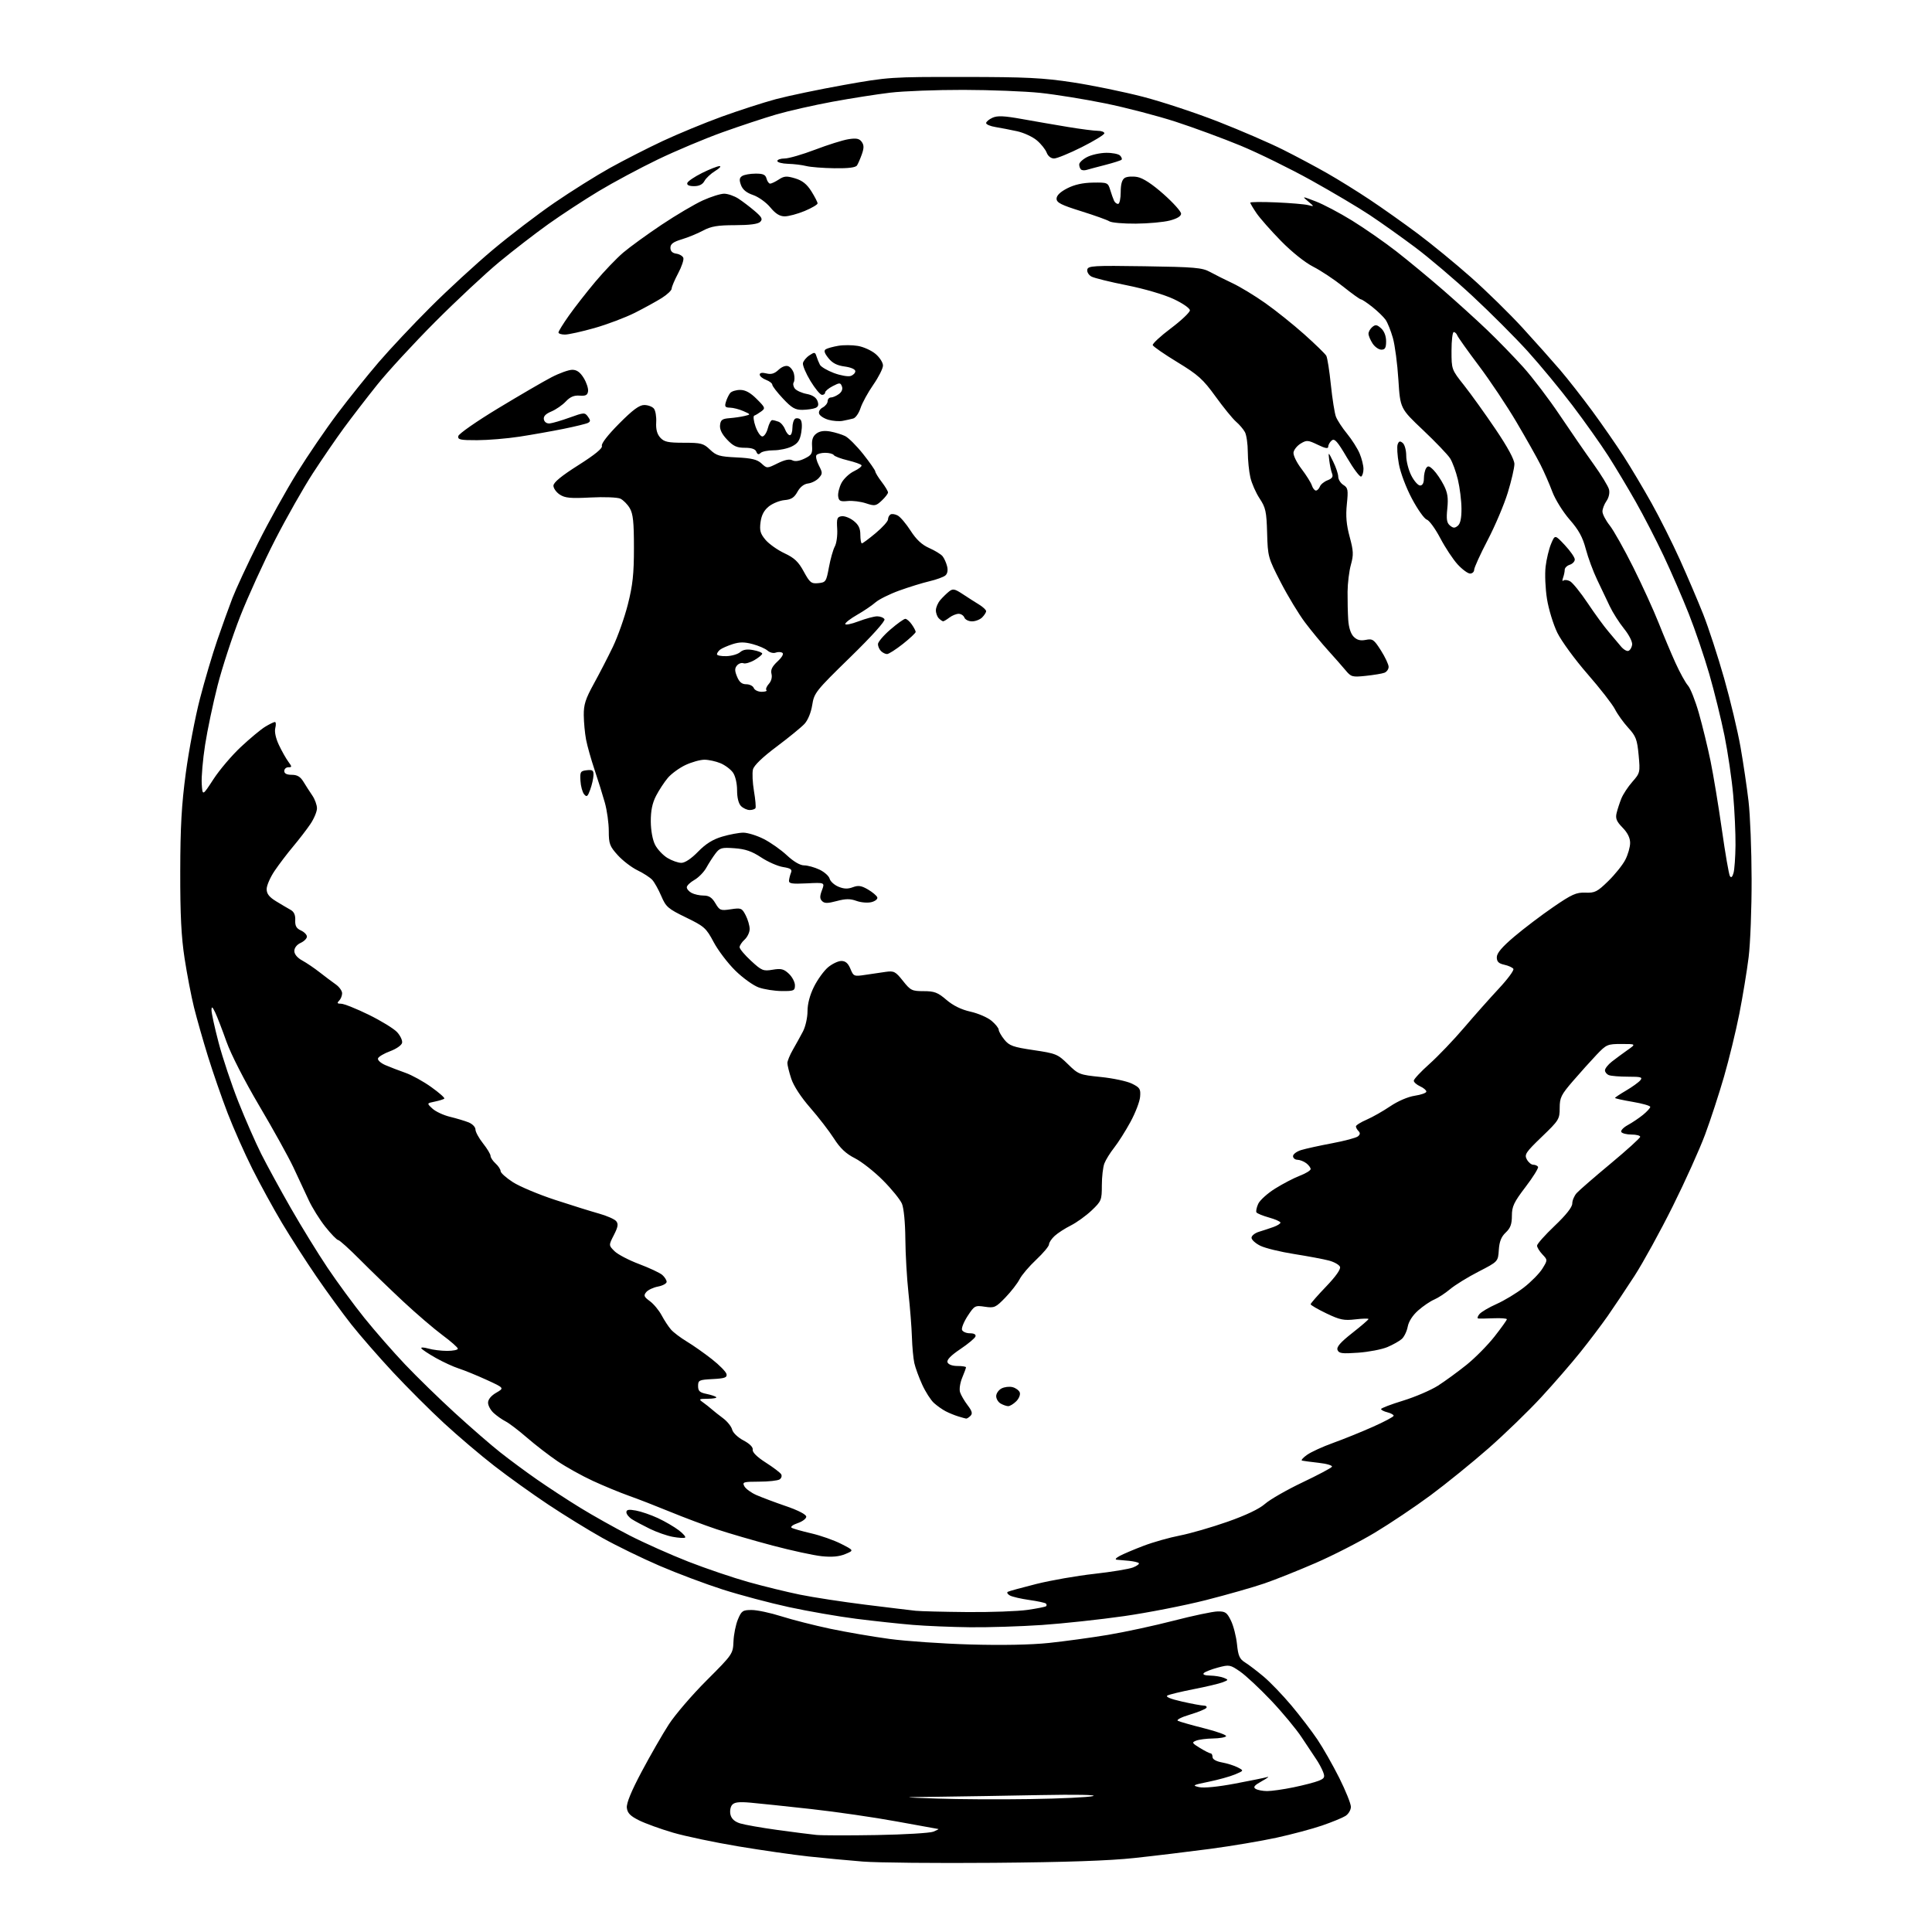 <?xml version="1.0" encoding="UTF-8" standalone="no"?>
<svg 
  version="1.1" 
  xmlns="http://www.w3.org/2000/svg" 
  xmlns:xlink="http://www.w3.org/1999/xlink" 
  xmlns:svg="http://www.w3.org/2000/svg"
  xmlns:rdf="http://www.w3.org/1999/02/22-rdf-syntax-ns#"
  xmlns:cc="http://creativecommons.org/ns#"
  xmlns:dc="http://purl.org/dc/elements/1.1/"
  viewBox="0 0 768 768"
  width="768"
  height="768"
>
<style>svg {background-color: white; }</style>"
<path stroke="none" fill="black" fill-rule="evenodd" d="M395.00,740.50C372.18,740.69 348.77,740.46 343.00,740.00C337.23,739.54 327.55,738.63 321.50,737.98C315.45,737.33 302.85,735.52 293.50,733.96C284.15,732.40 272.47,729.95 267.55,728.51C262.62,727.07 256.55,724.87 254.05,723.63C250.55,721.89 249.43,720.74 249.18,718.66C248.97,716.83 250.88,712.15 255.09,704.22C258.52,697.78 263.36,689.35 265.85,685.50C268.34,681.65 275.10,673.77 280.88,668.00C291.24,657.64 291.37,657.44 291.57,652.50C291.68,649.74 292.47,645.81 293.33,643.75C294.76,640.32 295.24,640.00 298.81,640.00C300.96,640.00 306.27,641.13 310.61,642.51C314.95,643.89 323.68,646.11 330.00,647.45C336.32,648.78 346.90,650.60 353.50,651.49C360.10,652.39 374.51,653.38 385.53,653.70C398.23,654.07 409.71,653.85 416.94,653.10C423.20,652.44 433.76,651.00 440.41,649.89C447.06,648.78 458.80,646.25 466.50,644.26C474.20,642.27 482.07,640.61 484.00,640.57C487.08,640.51 487.72,640.95 489.32,644.22C490.32,646.27 491.40,650.48 491.72,653.58C492.20,658.26 492.75,659.49 494.95,660.86C496.40,661.76 499.73,664.30 502.35,666.50C504.96,668.70 509.93,673.88 513.39,678.00C516.84,682.12 521.48,688.20 523.70,691.50C525.92,694.80 529.82,701.65 532.37,706.73C534.91,711.81 537.00,716.99 537.00,718.24C537.00,719.50 536.02,721.13 534.82,721.88C533.62,722.63 529.46,724.33 525.57,725.67C521.68,727.01 513.53,729.18 507.46,730.51C501.40,731.83 489.47,733.84 480.96,734.97C472.46,736.09 458.98,737.72 451.00,738.58C441.00,739.67 423.63,740.26 395.00,740.50zM348.52,729.46C359.53,729.27 369.65,728.66 371.02,728.12C372.38,727.57 373.27,727.10 373.00,727.06C372.73,727.03 365.30,725.68 356.50,724.07C347.70,722.45 332.40,720.23 322.50,719.13C312.60,718.03 301.73,716.89 298.35,716.59C293.68,716.18 291.91,716.40 290.99,717.51C290.32,718.32 290.05,720.06 290.39,721.41C290.80,723.03 292.08,724.18 294.25,724.84C296.04,725.39 302.68,726.56 309.00,727.43C315.32,728.30 322.30,729.19 324.50,729.41C326.70,729.63 337.51,729.65 348.52,729.46zM409.50,715.16C421.60,714.98 432.85,714.44 434.50,713.97C436.27,713.46 427.67,713.30 413.50,713.57C400.30,713.83 382.30,714.12 373.50,714.23C357.50,714.42 357.50,714.42 372.50,714.96C380.75,715.26 397.40,715.35 409.50,715.16zM503.68,711.98C505.44,711.99 510.16,711.32 514.18,710.49C518.21,709.66 522.71,708.49 524.19,707.89C526.51,706.95 526.75,706.48 525.96,704.39C525.45,703.06 524.20,700.74 523.17,699.24C522.14,697.73 519.54,693.83 517.40,690.57C515.25,687.32 509.81,680.75 505.30,675.99C500.78,671.23 495.24,666.05 492.97,664.48C489.02,661.74 488.66,661.68 484.18,662.87C481.60,663.56 479.07,664.54 478.55,665.06C477.95,665.65 478.89,666.03 481.05,666.07C482.95,666.11 485.40,666.51 486.50,666.96C488.40,667.74 488.38,667.83 486.00,668.75C484.62,669.28 479.45,670.51 474.50,671.47C469.55,672.44 464.86,673.57 464.08,673.99C463.18,674.49 465.23,675.35 469.78,676.38C473.69,677.27 477.62,678.00 478.51,678.00C479.39,678.00 479.87,678.40 479.57,678.89C479.27,679.38 476.30,680.59 472.99,681.59C469.59,682.60 467.51,683.68 468.23,684.05C468.93,684.41 473.64,685.75 478.70,687.03C483.76,688.30 487.67,689.72 487.39,690.17C487.11,690.63 484.77,691.03 482.19,691.07C479.61,691.11 476.60,691.49 475.50,691.93C473.67,692.64 473.80,692.90 477.00,694.85C478.93,696.03 480.84,696.99 481.25,697.00C481.66,697.00 482.00,697.65 482.00,698.45C482.00,699.35 483.45,700.17 485.75,700.59C487.81,700.96 490.62,701.85 492.00,702.56C494.50,703.86 494.50,703.86 490.95,705.36C489.00,706.18 484.28,707.50 480.45,708.28C474.11,709.57 473.78,709.76 476.65,710.41C478.58,710.84 484.11,710.30 490.93,709.01C497.06,707.86 502.84,706.68 503.78,706.40C504.73,706.11 503.75,706.85 501.60,708.04C498.63,709.69 498.04,710.41 499.10,711.08C499.87,711.57 501.93,711.98 503.68,711.98zM385.67,646.86C378.43,646.78 368.18,646.36 362.90,645.92C357.61,645.49 347.49,644.39 340.40,643.50C333.30,642.60 321.27,640.51 313.65,638.86C306.03,637.21 294.18,634.06 287.30,631.86C280.42,629.66 269.11,625.41 262.15,622.41C255.19,619.41 245.00,614.45 239.50,611.37C234.00,608.30 224.33,602.34 218.01,598.14C211.69,593.94 202.01,587.01 196.51,582.73C191.00,578.46 182.00,570.81 176.50,565.73C171.00,560.66 161.88,551.55 156.24,545.50C150.60,539.45 143.15,530.90 139.67,526.50C136.20,522.10 129.96,513.55 125.82,507.50C121.67,501.45 115.49,491.83 112.08,486.12C108.68,480.41 103.38,470.74 100.31,464.62C97.24,458.50 92.82,448.55 90.49,442.50C88.16,436.45 84.65,426.32 82.69,420.00C80.73,413.68 78.23,404.90 77.13,400.50C76.04,396.10 74.35,387.32 73.38,381.00C72.06,372.44 71.62,363.62 71.65,346.50C71.68,328.67 72.18,319.83 73.87,307.21C75.07,298.24 77.60,284.97 79.49,277.71C81.37,270.44 84.47,260.00 86.36,254.50C88.25,249.00 90.96,241.47 92.38,237.77C93.81,234.07 98.40,224.18 102.60,215.81C106.79,207.43 113.75,194.90 118.06,187.97C122.36,181.04 129.59,170.44 134.13,164.43C138.66,158.42 146.04,149.22 150.54,143.98C155.03,138.75 164.29,128.90 171.11,122.10C177.92,115.29 189.06,105.05 195.85,99.34C202.65,93.63 213.67,85.21 220.35,80.63C227.03,76.05 237.00,69.80 242.50,66.74C248.00,63.69 257.45,58.86 263.50,56.03C269.55,53.20 280.08,48.86 286.89,46.38C293.71,43.91 303.38,40.78 308.39,39.43C313.40,38.09 325.60,35.54 335.50,33.77C353.11,30.63 354.14,30.56 383.00,30.59C407.97,30.61 414.65,30.94 426.50,32.75C434.20,33.92 446.73,36.50 454.34,38.47C461.95,40.44 475.45,44.91 484.35,48.40C493.24,51.88 504.79,56.88 510.01,59.50C515.23,62.11 523.10,66.31 527.50,68.82C531.90,71.32 539.55,76.07 544.50,79.37C549.45,82.66 558.00,88.72 563.50,92.82C569.00,96.93 578.55,104.75 584.72,110.22C590.89,115.68 600.12,124.73 605.24,130.32C610.36,135.92 617.05,143.43 620.11,147.00C623.17,150.57 628.95,157.96 632.96,163.40C636.96,168.85 642.58,176.95 645.44,181.40C648.31,185.86 653.27,194.20 656.48,199.94C659.70,205.68 664.77,215.80 667.77,222.44C670.76,229.07 674.93,238.83 677.03,244.12C679.13,249.41 682.88,260.89 685.36,269.62C687.85,278.35 690.78,290.68 691.89,297.00C693.00,303.32 694.43,313.00 695.07,318.50C695.72,324.00 696.27,337.95 696.29,349.50C696.32,361.05 695.79,375.00 695.11,380.50C694.43,386.00 692.76,396.12 691.41,403.00C690.05,409.88 687.31,421.12 685.32,428.00C683.33,434.88 679.95,445.23 677.80,451.00C675.66,456.77 669.88,469.60 664.95,479.50C660.03,489.40 653.18,501.85 649.75,507.17C646.31,512.48 641.50,519.68 639.06,523.17C636.62,526.65 631.75,533.10 628.22,537.50C624.70,541.90 617.71,549.96 612.68,555.41C607.66,560.86 598.22,570.00 591.70,575.73C585.18,581.45 574.81,589.85 568.67,594.40C562.53,598.95 552.55,605.64 546.50,609.27C540.45,612.90 529.88,618.31 523.00,621.30C516.12,624.29 506.96,627.95 502.64,629.43C498.31,630.92 487.87,633.90 479.43,636.05C470.99,638.20 456.30,641.08 446.79,642.44C437.28,643.80 422.60,645.38 414.17,645.96C405.74,646.53 392.91,646.94 385.67,646.86zM384.50,640.82C393.85,640.90 404.62,640.51 408.44,639.96C412.26,639.41 415.59,638.74 415.86,638.48C416.12,638.21 416.08,637.75 415.77,637.44C415.46,637.13 412.49,636.49 409.17,636.02C405.84,635.55 402.36,634.74 401.43,634.22C400.50,633.70 400.14,633.05 400.62,632.77C401.10,632.50 406.23,631.09 412.00,629.64C417.77,628.20 428.12,626.39 435.00,625.63C441.88,624.86 448.80,623.72 450.39,623.09C451.98,622.46 453.01,621.68 452.69,621.36C452.37,621.04 450.62,620.63 448.80,620.45C446.99,620.27 444.82,620.08 444.00,620.02C443.09,619.96 443.52,619.36 445.09,618.51C446.52,617.74 450.79,615.92 454.59,614.48C458.39,613.03 464.88,611.20 469.00,610.40C473.12,609.60 481.63,607.14 487.90,604.94C495.31,602.34 500.57,599.83 502.90,597.78C504.88,596.05 511.54,592.23 517.70,589.30C523.86,586.37 529.15,583.57 529.46,583.06C529.77,582.56 527.43,581.85 524.26,581.50C521.09,581.14 518.08,580.74 517.58,580.62C517.07,580.49 517.97,579.45 519.58,578.32C521.18,577.18 525.84,575.05 529.91,573.59C533.99,572.12 541.08,569.26 545.66,567.22C550.25,565.19 554.00,563.19 554.00,562.78C554.00,562.37 552.88,561.76 551.50,561.41C550.12,561.07 549.00,560.48 549.00,560.12C549.00,559.76 552.94,558.25 557.75,556.78C562.56,555.30 568.82,552.61 571.66,550.80C574.49,548.98 579.59,545.26 583.00,542.52C586.40,539.78 591.39,534.73 594.09,531.29C596.79,527.85 599.00,524.77 599.00,524.43C599.00,524.09 596.64,523.91 593.75,524.03C590.86,524.15 588.11,524.19 587.63,524.12C587.15,524.06 587.35,523.28 588.09,522.39C588.82,521.51 591.89,519.70 594.91,518.36C597.93,517.02 602.78,514.10 605.69,511.85C608.60,509.61 611.93,506.22 613.11,504.33C615.24,500.88 615.24,500.88 613.12,498.63C611.95,497.39 611.00,495.83 611.00,495.16C611.00,494.49 614.15,490.95 618.00,487.29C622.54,482.97 625.00,479.86 625.00,478.43C625.00,477.21 625.79,475.34 626.75,474.27C627.71,473.20 633.79,467.92 640.25,462.55C646.71,457.17 652.00,452.38 652.00,451.89C652.00,451.40 650.45,451.00 648.56,451.00C646.67,451.00 644.84,450.55 644.49,449.99C644.15,449.44 645.31,448.20 647.06,447.24C648.82,446.28 651.55,444.45 653.13,443.16C654.71,441.87 656.00,440.45 656.00,440.00C656.00,439.55 652.85,438.65 649.00,438.00C645.15,437.35 642.00,436.65 642.00,436.45C642.00,436.25 643.99,434.92 646.42,433.50C648.84,432.07 651.37,430.25 652.04,429.45C653.07,428.21 652.38,428.00 647.20,428.00C643.88,428.00 640.45,427.73 639.58,427.39C638.71,427.06 638.00,426.19 638.00,425.47C638.00,424.74 639.24,423.18 640.75,422.00C642.26,420.82 645.05,418.76 646.94,417.43C650.39,415.00 650.39,415.00 644.56,415.00C638.99,415.00 638.56,415.19 634.62,419.33C632.35,421.72 628.14,426.41 625.25,429.76C620.56,435.20 620.00,436.33 620.00,440.46C620.00,444.87 619.69,445.37 612.89,451.90C606.50,458.05 605.90,458.94 606.93,460.87C607.56,462.04 608.70,463.00 609.48,463.00C610.25,463.00 611.11,463.37 611.39,463.82C611.67,464.28 609.45,467.87 606.45,471.80C601.78,477.93 601.00,479.58 601.00,483.30C601.00,486.62 600.42,488.19 598.55,489.95C596.77,491.63 596.02,493.52 595.80,496.88C595.50,501.50 595.50,501.50 587.73,505.50C583.45,507.70 578.37,510.83 576.44,512.46C574.50,514.08 571.67,515.94 570.13,516.59C568.60,517.23 565.74,519.17 563.78,520.89C561.57,522.83 559.98,525.29 559.59,527.37C559.24,529.22 558.18,531.42 557.23,532.26C556.28,533.11 553.70,534.56 551.50,535.49C549.30,536.41 544.08,537.42 539.91,537.72C533.47,538.18 532.22,538.01 531.69,536.63C531.23,535.44 532.83,533.60 537.53,529.90C541.09,527.11 544.00,524.60 544.00,524.34C544.00,524.07 541.64,524.13 538.75,524.47C534.23,525.00 532.63,524.67 527.25,522.09C523.81,520.44 521.00,518.80 521.00,518.46C521.00,518.11 523.75,514.96 527.12,511.45C530.97,507.44 533.03,504.53 532.67,503.59C532.36,502.78 530.39,501.66 528.30,501.10C526.21,500.54 520.01,499.38 514.52,498.51C509.03,497.65 502.95,496.17 501.02,495.22C499.08,494.27 497.50,492.84 497.50,492.02C497.50,491.21 498.85,490.14 500.50,489.64C502.15,489.14 504.74,488.29 506.25,487.74C507.76,487.20 509.00,486.42 509.00,486.01C509.00,485.60 506.96,484.69 504.47,483.99C501.99,483.30 499.73,482.37 499.46,481.94C499.19,481.50 499.51,479.98 500.16,478.54C500.82,477.11 503.85,474.37 506.90,472.47C509.95,470.56 514.37,468.26 516.72,467.36C519.07,466.46 521.00,465.28 521.00,464.72C521.00,464.17 520.21,463.12 519.25,462.39C518.29,461.66 516.71,461.05 515.75,461.03C514.79,461.01 514.00,460.36 514.00,459.58C514.00,458.80 515.46,457.71 517.25,457.16C519.04,456.61 524.55,455.40 529.50,454.47C534.45,453.54 539.08,452.31 539.79,451.73C540.69,451.00 540.77,450.37 540.04,449.64C539.47,449.07 539.00,448.22 539.00,447.76C539.00,447.30 540.91,446.10 543.25,445.09C545.59,444.08 549.82,441.67 552.66,439.75C555.71,437.69 559.71,435.97 562.41,435.57C564.94,435.19 567.00,434.45 567.00,433.92C567.00,433.39 565.88,432.44 564.50,431.82C563.12,431.19 562.00,430.19 562.00,429.59C562.00,428.99 564.81,425.98 568.25,422.91C571.69,419.83 577.88,413.36 582.00,408.52C586.12,403.69 592.36,396.67 595.85,392.93C599.34,389.19 601.92,385.69 601.59,385.14C601.25,384.60 599.63,383.86 597.99,383.50C595.72,383.00 595.00,382.28 595.00,380.53C595.00,378.89 597.04,376.48 601.92,372.34C605.73,369.11 612.71,363.81 617.44,360.57C624.84,355.49 626.61,354.70 630.23,354.84C633.99,354.99 634.94,354.50 639.30,350.25C641.97,347.64 645.03,343.83 646.08,341.79C647.14,339.75 648.00,336.73 648.00,335.07C648.00,333.08 646.99,331.03 644.99,328.99C642.60,326.54 642.11,325.36 642.62,323.21C642.98,321.72 643.83,319.12 644.51,317.43C645.19,315.74 647.16,312.74 648.89,310.78C651.96,307.28 652.02,307.03 651.38,300.14C650.80,293.94 650.30,292.63 647.26,289.31C645.36,287.23 642.97,283.91 641.96,281.92C640.94,279.93 636.03,273.62 631.04,267.90C626.05,262.18 620.66,254.80 619.05,251.50C617.45,248.20 615.60,242.16 614.95,238.08C614.30,234.01 614.05,228.24 614.40,225.26C614.75,222.29 615.73,218.20 616.58,216.18C618.12,212.50 618.12,212.50 622.06,216.71C624.23,219.03 626.00,221.58 626.00,222.39C626.00,223.20 625.10,224.15 624.00,224.50C622.90,224.85 622.00,225.74 622.00,226.49C622.00,227.23 621.70,228.66 621.34,229.67C620.98,230.68 621.04,231.18 621.47,230.79C621.91,230.39 623.10,230.52 624.12,231.06C625.14,231.61 628.31,235.53 631.15,239.78C633.99,244.03 637.71,249.12 639.41,251.09C641.11,253.07 643.31,255.69 644.30,256.91C645.29,258.13 646.64,258.96 647.30,258.74C647.96,258.52 648.64,257.43 648.80,256.32C648.97,255.15 647.60,252.42 645.56,249.89C643.62,247.48 641.07,243.47 639.91,241.00C638.74,238.53 636.49,233.80 634.91,230.50C633.32,227.20 631.29,221.69 630.38,218.26C629.14,213.55 627.57,210.67 623.96,206.55C621.33,203.54 618.24,198.58 617.09,195.52C615.95,192.46 613.83,187.60 612.37,184.73C610.92,181.85 606.61,174.21 602.80,167.75C598.98,161.28 592.25,151.20 587.84,145.35C583.43,139.49 579.59,134.09 579.30,133.35C579.02,132.61 578.38,132.00 577.89,132.00C577.40,132.00 577.00,135.35 577.00,139.44C577.00,146.87 577.01,146.90 582.00,153.19C584.74,156.66 590.37,164.50 594.50,170.61C599.32,177.75 602.00,182.69 602.00,184.46C602.00,185.97 600.82,191.07 599.38,195.79C597.94,200.51 594.34,209.01 591.38,214.68C588.42,220.35 586.00,225.67 586.00,226.50C586.00,227.32 585.27,228.00 584.38,228.00C583.50,228.00 581.27,226.36 579.43,224.36C577.60,222.36 574.49,217.66 572.53,213.92C570.56,210.18 568.15,206.86 567.17,206.55C566.18,206.24 563.53,202.50 561.27,198.24C558.92,193.83 556.68,187.87 556.06,184.38C555.45,181.02 555.25,177.52 555.60,176.61C556.09,175.32 556.54,175.21 557.62,176.10C558.38,176.73 559.00,179.01 559.00,181.16C559.00,183.32 559.91,186.86 561.02,189.04C562.13,191.22 563.71,193.00 564.52,193.00C565.46,193.00 566.01,192.00 566.02,190.25C566.02,188.74 566.42,186.88 566.90,186.13C567.60,185.03 568.16,185.16 569.84,186.84C570.98,187.98 572.81,190.67 573.90,192.81C575.45,195.84 575.76,197.89 575.33,202.13C574.89,206.40 575.11,207.85 576.38,208.90C577.68,209.98 578.30,210.00 579.50,209.00C580.52,208.16 580.99,205.95 580.96,202.13C580.94,199.03 580.30,193.89 579.54,190.69C578.78,187.50 577.38,183.67 576.43,182.19C575.48,180.71 570.63,175.65 565.66,170.94C556.61,162.38 556.61,162.38 555.88,150.94C555.49,144.65 554.50,137.17 553.69,134.33C552.88,131.48 551.58,128.23 550.79,127.11C550.00,125.99 547.64,123.70 545.54,122.03C543.44,120.36 541.39,119.00 540.99,119.00C540.59,119.00 537.39,116.70 533.88,113.89C530.37,111.09 525.02,107.54 522.00,106.01C518.76,104.36 513.51,100.17 509.21,95.78C505.20,91.69 500.81,86.71 499.46,84.72C498.11,82.73 497.00,80.86 497.00,80.56C497.00,80.26 501.61,80.21 507.25,80.45C512.89,80.69 518.62,81.18 520.00,81.53C522.50,82.17 522.50,82.17 520.00,80.06C517.50,77.95 517.50,77.95 523.00,80.05C526.02,81.20 532.55,84.64 537.50,87.70C542.45,90.76 550.33,96.24 555.00,99.87C559.67,103.51 568.00,110.39 573.50,115.17C579.00,119.95 586.95,127.15 591.16,131.18C595.37,135.20 601.83,141.86 605.53,145.96C609.22,150.07 615.73,158.62 619.98,164.96C624.24,171.31 630.26,180.04 633.37,184.37C636.48,188.70 639.29,193.29 639.61,194.57C639.95,195.94 639.54,197.82 638.59,199.17C637.72,200.42 637.00,202.29 637.00,203.33C637.00,204.36 638.29,206.85 639.88,208.86C641.46,210.86 645.67,218.35 649.24,225.50C652.81,232.65 657.33,242.55 659.29,247.50C661.25,252.45 664.28,259.65 666.02,263.50C667.77,267.35 670.00,271.40 670.98,272.50C671.97,273.60 673.92,278.55 675.33,283.50C676.74,288.45 678.83,297.00 679.96,302.50C681.09,308.00 683.12,320.28 684.47,329.78C685.82,339.28 687.25,347.60 687.67,348.27C688.16,349.07 688.65,348.64 689.11,346.99C689.49,345.62 689.84,340.68 689.89,336.00C689.94,331.32 689.53,322.32 688.97,316.00C688.41,309.68 686.85,299.09 685.52,292.49C684.18,285.88 681.46,274.85 679.48,267.99C677.50,261.12 673.83,250.32 671.32,244.00C668.82,237.68 664.33,227.32 661.34,221.00C658.36,214.68 653.37,205.00 650.25,199.50C647.14,194.00 642.20,185.75 639.27,181.17C636.34,176.60 629.96,167.60 625.08,161.17C620.21,154.75 612.18,145.05 607.25,139.60C602.31,134.16 592.48,124.32 585.39,117.73C578.30,111.14 568.00,102.39 562.50,98.28C557.00,94.17 548.90,88.41 544.50,85.49C540.10,82.56 529.63,76.35 521.23,71.68C512.83,67.02 500.23,60.83 493.23,57.93C486.23,55.04 474.57,50.74 467.32,48.38C460.06,46.03 447.46,42.74 439.32,41.09C431.17,39.43 419.55,37.56 413.50,36.92C407.45,36.29 393.73,35.75 383.00,35.73C372.27,35.71 359.16,36.21 353.86,36.84C348.55,37.47 338.20,39.10 330.86,40.45C323.51,41.81 313.55,44.06 308.73,45.46C303.91,46.86 294.23,50.06 287.23,52.57C280.23,55.08 268.65,59.95 261.50,63.39C254.35,66.84 243.78,72.50 238.00,75.98C232.22,79.46 223.22,85.35 218.00,89.07C212.78,92.80 204.00,99.57 198.50,104.12C193.00,108.67 181.52,119.39 172.99,127.94C164.46,136.50 154.07,147.78 149.90,153.00C145.72,158.22 139.79,165.94 136.70,170.14C133.61,174.35 128.06,182.45 124.36,188.14C120.66,193.84 113.93,205.70 109.41,214.50C104.89,223.30 98.63,237.02 95.50,244.98C92.38,252.94 88.33,265.32 86.50,272.48C84.67,279.64 82.43,290.27 81.53,296.10C80.62,301.93 80.02,308.89 80.19,311.57C80.50,316.44 80.50,316.44 84.86,309.73C87.26,306.04 92.16,300.27 95.76,296.91C99.36,293.54 103.69,289.94 105.40,288.90C107.10,287.86 108.85,287.01 109.27,287.00C109.69,287.00 109.77,288.09 109.43,289.41C109.06,290.89 109.62,293.51 110.88,296.16C112.01,298.55 113.68,301.51 114.59,302.75C116.11,304.81 116.11,305.00 114.62,305.00C113.73,305.00 113.00,305.68 113.00,306.50C113.00,307.50 114.00,308.00 115.98,308.00C118.15,308.00 119.40,308.74 120.62,310.75C121.54,312.26 123.12,314.72 124.14,316.21C125.16,317.70 126.00,320.00 126.00,321.32C126.00,322.64 124.81,325.47 123.36,327.61C121.91,329.75 118.83,333.75 116.52,336.50C114.21,339.25 110.90,343.61 109.16,346.18C107.42,348.75 106.00,352.01 106.00,353.42C106.00,355.29 106.99,356.58 109.75,358.27C111.81,359.53 114.40,361.06 115.50,361.67C116.87,362.43 117.46,363.72 117.36,365.78C117.26,368.05 117.81,369.05 119.61,369.87C120.93,370.47 122.00,371.57 122.00,372.32C122.00,373.07 120.88,374.19 119.50,374.82C118.01,375.50 117.00,376.79 117.00,378.03C117.00,379.31 118.18,380.74 120.12,381.80C121.83,382.73 124.96,384.85 127.06,386.50C129.17,388.15 132.04,390.31 133.45,391.30C134.85,392.28 136.00,393.88 136.00,394.85C136.00,395.81 135.46,397.14 134.80,397.80C133.87,398.73 134.05,399.00 135.62,399.00C136.73,399.00 141.66,400.97 146.57,403.37C151.48,405.78 156.55,408.89 157.84,410.28C159.13,411.68 160.03,413.59 159.84,414.53C159.65,415.49 157.56,416.95 155.08,417.87C152.65,418.77 150.48,420.05 150.26,420.73C150.03,421.41 151.34,422.60 153.17,423.39C155.00,424.18 158.59,425.56 161.15,426.46C163.71,427.35 168.35,429.91 171.46,432.15C174.58,434.38 176.90,436.43 176.62,436.72C176.33,437.00 174.64,437.53 172.86,437.90C169.61,438.56 169.61,438.56 171.89,440.68C173.14,441.85 176.27,443.31 178.83,443.93C181.40,444.56 184.74,445.55 186.25,446.15C187.78,446.76 189.00,448.02 189.00,448.98C189.00,449.94 190.35,452.42 192.00,454.50C193.65,456.58 195.00,458.82 195.00,459.48C195.00,460.15 195.90,461.50 197.00,462.50C198.10,463.50 199.00,464.87 199.00,465.55C199.00,466.23 201.21,468.21 203.90,469.94C206.60,471.67 214.13,474.83 220.65,476.97C227.17,479.11 235.03,481.56 238.12,482.42C241.21,483.28 244.27,484.63 244.93,485.41C245.87,486.54 245.68,487.71 244.03,490.94C241.94,495.03 241.94,495.03 244.26,497.35C245.53,498.62 249.93,500.93 254.03,502.47C258.14,504.02 262.29,505.96 263.25,506.79C264.21,507.63 265.00,508.87 265.00,509.54C265.00,510.22 263.47,511.06 261.60,511.42C259.73,511.77 257.61,512.76 256.89,513.63C255.77,514.98 255.98,515.51 258.32,517.22C259.83,518.32 261.94,520.86 263.01,522.86C264.08,524.86 265.75,527.41 266.73,528.52C267.70,529.64 270.52,531.77 273.00,533.27C275.48,534.76 279.97,537.92 283.00,540.30C286.02,542.67 288.64,545.35 288.81,546.25C289.07,547.60 288.08,547.95 283.31,548.20C277.89,548.48 277.50,548.66 277.50,550.96C277.50,552.94 278.14,553.55 280.80,554.09C282.62,554.46 284.38,555.05 284.72,555.38C285.06,555.72 283.57,556.01 281.42,556.03C277.75,556.06 277.63,556.15 279.50,557.50C280.60,558.29 282.15,559.51 282.94,560.22C283.73,560.92 285.76,562.53 287.44,563.78C289.12,565.04 290.74,567.06 291.04,568.28C291.35,569.54 293.30,571.41 295.54,572.59C298.02,573.90 299.39,575.28 299.22,576.29C299.04,577.30 300.94,579.18 304.36,581.37C307.34,583.27 310.11,585.37 310.52,586.03C310.92,586.69 310.64,587.62 309.88,588.10C309.12,588.58 305.45,588.98 301.71,588.98C295.46,589.00 295.01,589.14 295.90,590.82C296.44,591.82 298.59,593.39 300.69,594.31C302.79,595.23 308.10,597.23 312.50,598.74C317.42,600.44 320.50,602.04 320.50,602.91C320.50,603.69 318.95,604.84 317.06,605.48C315.16,606.12 314.10,606.94 314.69,607.31C315.28,607.68 318.81,608.68 322.53,609.54C326.24,610.40 331.58,612.28 334.39,613.72C339.50,616.32 339.50,616.32 336.00,617.77C333.58,618.78 330.70,619.04 326.65,618.62C323.43,618.28 314.65,616.38 307.15,614.39C299.64,612.41 289.59,609.47 284.81,607.88C280.03,606.28 271.71,603.15 266.31,600.93C260.91,598.71 253.57,595.85 249.99,594.59C246.41,593.32 239.95,590.65 235.64,588.66C231.32,586.67 225.03,583.16 221.65,580.88C218.27,578.59 212.80,574.37 209.50,571.51C206.20,568.65 202.38,565.73 201.00,565.03C199.62,564.33 197.49,562.83 196.25,561.70C195.01,560.57 194.00,558.72 194.01,557.58C194.01,556.29 195.25,554.79 197.26,553.63C200.50,551.76 200.50,551.76 193.40,548.50C189.49,546.72 184.54,544.69 182.40,544.01C180.25,543.32 176.15,541.44 173.27,539.82C170.40,538.20 167.80,536.48 167.50,536.00C167.20,535.52 168.43,535.55 170.22,536.06C172.02,536.58 175.40,537.00 177.74,537.00C180.08,537.00 182.00,536.61 182.00,536.13C182.00,535.65 179.23,533.21 175.85,530.71C172.47,528.20 165.45,522.18 160.25,517.33C155.05,512.47 147.33,505.01 143.10,500.75C138.87,496.49 134.98,492.98 134.46,492.95C133.93,492.93 131.63,490.56 129.35,487.70C127.07,484.84 124.07,480.02 122.68,477.00C121.28,473.98 118.55,468.12 116.61,464.00C114.66,459.88 108.57,448.88 103.06,439.57C97.21,429.66 91.80,419.08 90.02,414.07C88.35,409.35 86.34,404.15 85.56,402.50C84.43,400.14 84.12,399.93 84.07,401.50C84.04,402.60 85.32,408.45 86.91,414.50C88.50,420.55 92.04,431.12 94.76,438.00C97.49,444.88 101.58,454.19 103.84,458.70C106.11,463.20 111.39,472.88 115.58,480.20C119.76,487.51 126.36,498.23 130.23,504.00C134.11,509.77 140.70,518.75 144.89,523.95C149.08,529.15 156.32,537.43 161.00,542.36C165.68,547.29 174.60,555.99 180.84,561.69C187.07,567.39 195.17,574.43 198.84,577.32C202.50,580.22 209.10,585.10 213.50,588.16C217.90,591.22 225.60,596.26 230.62,599.34C235.64,602.43 244.49,607.39 250.29,610.37C256.10,613.35 266.62,618.04 273.67,620.80C280.73,623.55 291.45,627.19 297.50,628.88C303.55,630.58 312.77,632.83 318.00,633.90C323.23,634.97 334.93,636.76 344.00,637.89C353.07,639.02 362.07,640.10 364.00,640.31C365.93,640.51 375.15,640.74 384.50,640.82zM272.31,611.23C271.87,611.47 269.66,611.33 267.41,610.91C265.16,610.50 261.11,609.08 258.41,607.77C255.71,606.45 252.49,604.73 251.25,603.95C250.01,603.16 249.00,601.90 249.00,601.15C249.00,600.11 249.91,599.94 252.75,600.46C254.81,600.83 258.75,602.18 261.50,603.46C264.25,604.73 267.99,606.91 269.81,608.29C271.63,609.67 272.76,611.00 272.31,611.23zM384.05,563.91C383.75,563.87 382.35,563.48 380.94,563.05C379.53,562.62 377.28,561.71 375.94,561.01C374.60,560.32 372.48,558.82 371.24,557.69C369.99,556.56 367.90,553.28 366.59,550.42C365.28,547.55 363.87,543.69 363.46,541.85C363.05,540.01 362.62,535.35 362.50,531.50C362.38,527.65 361.76,519.77 361.13,514.00C360.50,508.23 359.94,498.55 359.89,492.50C359.84,486.08 359.28,480.25 358.54,478.50C357.84,476.85 354.44,472.66 350.98,469.19C347.53,465.72 342.50,461.77 339.82,460.41C336.27,458.61 333.99,456.46 331.49,452.55C329.59,449.59 325.35,444.09 322.06,440.33C318.42,436.17 315.48,431.67 314.54,428.81C313.69,426.23 313.00,423.43 313.00,422.59C313.00,421.75 313.98,419.36 315.18,417.28C316.38,415.20 318.18,411.94 319.18,410.04C320.18,408.13 321.00,404.51 321.00,401.98C321.00,399.05 321.93,395.52 323.58,392.22C325.00,389.37 327.51,385.91 329.15,384.52C330.80,383.14 333.19,382.00 334.46,382.00C336.09,382.00 337.13,382.90 338.05,385.11C339.29,388.12 339.48,388.20 343.92,387.53C346.44,387.16 350.12,386.62 352.09,386.33C355.36,385.87 355.98,386.19 358.93,389.91C361.95,393.72 362.51,394.00 367.18,394.00C371.44,394.00 372.78,394.51 376.22,397.46C378.88,399.74 382.14,401.34 385.78,402.15C388.82,402.83 392.59,404.46 394.15,405.78C395.72,407.10 397.00,408.70 397.00,409.34C397.01,409.98 398.02,411.75 399.25,413.28C401.22,415.70 402.68,416.23 410.88,417.44C419.78,418.76 420.47,419.04 424.53,423.03C428.67,427.09 429.10,427.26 437.59,428.12C442.41,428.61 447.97,429.79 449.93,430.75C453.12,432.32 453.47,432.87 453.21,435.98C453.06,437.90 451.33,442.40 449.38,445.98C447.43,449.57 444.52,454.16 442.91,456.20C441.31,458.23 439.54,461.07 439.00,462.51C438.45,463.95 438.00,467.87 438.00,471.22C438.00,477.04 437.82,477.48 433.96,481.16C431.73,483.27 428.02,485.95 425.71,487.12C423.39,488.28 420.49,490.15 419.25,491.29C418.01,492.42 417.00,493.94 417.00,494.66C417.00,495.38 414.71,498.12 411.92,500.74C409.12,503.36 406.15,506.85 405.31,508.50C404.47,510.15 401.93,513.42 399.66,515.78C395.80,519.77 395.27,520.01 391.50,519.45C387.61,518.86 387.36,519.00 384.68,523.08C383.16,525.41 382.14,527.92 382.42,528.66C382.71,529.40 384.11,530.00 385.55,530.00C387.19,530.00 388.02,530.47 387.77,531.25C387.56,531.94 384.84,534.21 381.74,536.29C377.97,538.82 376.28,540.57 376.65,541.54C376.99,542.42 378.56,543.00 380.61,543.00C382.47,543.00 384.00,543.24 384.00,543.53C384.00,543.82 383.32,545.70 382.48,547.69C381.65,549.69 381.26,552.26 381.63,553.41C381.99,554.56 383.34,556.88 384.62,558.57C386.42,560.93 386.69,561.91 385.78,562.82C385.13,563.47 384.35,563.96 384.05,563.91zM400.75,558.97C400.06,558.95 398.71,558.48 397.75,557.92C396.79,557.36 396.00,556.04 396.00,554.99C396.00,553.93 396.94,552.57 398.09,551.95C399.24,551.33 401.22,551.09 402.48,551.41C403.75,551.72 405.04,552.67 405.37,553.51C405.69,554.36 405.07,555.93 403.98,557.02C402.89,558.11 401.44,558.99 400.75,558.97zM310.75,393.96C307.86,393.93 303.74,393.29 301.60,392.52C299.45,391.76 295.26,388.74 292.29,385.82C289.31,382.89 285.44,377.80 283.69,374.50C280.71,368.90 279.99,368.25 272.70,364.71C265.57,361.25 264.72,360.52 262.88,356.21C261.77,353.62 260.15,350.72 259.30,349.78C258.44,348.83 255.80,347.11 253.43,345.97C251.06,344.82 247.52,342.11 245.56,339.94C242.36,336.40 242.00,335.42 242.00,330.34C242.00,327.22 241.30,322.16 240.44,319.09C239.58,316.01 237.74,310.12 236.35,306.00C234.97,301.88 233.44,296.48 232.97,294.00C232.50,291.52 232.09,287.17 232.06,284.33C232.01,280.11 232.74,277.83 236.04,271.83C238.26,267.80 241.68,261.18 243.63,257.12C245.58,253.06 248.27,245.46 249.59,240.24C251.52,232.62 252.00,228.18 252.00,217.78C252.00,207.47 251.66,204.23 250.33,201.99C249.42,200.44 247.72,198.74 246.57,198.21C245.41,197.69 240.10,197.48 234.76,197.76C226.81,198.18 224.60,197.97 222.53,196.61C221.14,195.70 220.00,194.11 220.00,193.08C220.00,191.79 223.11,189.22 229.90,184.92C236.58,180.68 239.62,178.18 239.26,177.23C238.93,176.38 241.63,172.90 246.09,168.41C251.55,162.91 254.13,161.00 256.10,161.00C257.56,161.00 259.28,161.63 259.92,162.41C260.57,163.18 260.98,165.64 260.85,167.87C260.69,170.66 261.19,172.55 262.46,173.96C264.01,175.67 265.53,176.00 271.85,176.00C278.70,176.00 279.65,176.25 282.24,178.73C284.75,181.13 286.03,181.51 292.80,181.83C298.80,182.12 300.98,182.65 302.70,184.23C304.90,186.26 304.90,186.26 309.11,184.18C311.93,182.78 313.85,182.38 314.95,182.97C316.02,183.54 317.73,183.30 319.82,182.29C322.63,180.93 323.01,180.28 322.81,177.26C322.64,174.78 323.14,173.37 324.54,172.34C325.85,171.36 327.65,171.10 330.00,171.52C331.93,171.87 334.59,172.69 335.93,173.33C337.26,173.97 340.50,177.20 343.12,180.50C345.73,183.80 347.90,186.91 347.94,187.41C347.97,187.90 349.12,189.79 350.50,191.59C351.88,193.39 353.00,195.27 353.00,195.76C353.00,196.25 351.88,197.70 350.51,198.99C348.21,201.15 347.73,201.23 344.22,200.07C342.13,199.38 338.86,198.97 336.96,199.16C334.04,199.45 333.45,199.16 333.19,197.32C333.02,196.12 333.60,193.74 334.48,192.03C335.37,190.32 337.63,188.19 339.50,187.30C341.38,186.40 342.71,185.34 342.46,184.94C342.21,184.53 339.75,183.66 337.00,183.00C334.25,182.34 331.74,181.39 331.44,180.90C331.13,180.40 329.59,180.00 328.00,180.00C326.41,180.00 324.85,180.44 324.52,180.97C324.19,181.50 324.64,183.35 325.53,185.06C327.02,187.95 327.02,188.32 325.47,190.03C324.55,191.05 322.63,192.03 321.22,192.19C319.58,192.39 318.05,193.59 317.00,195.50C315.73,197.80 314.55,198.57 311.88,198.80C309.97,198.96 307.17,200.09 305.64,201.30C303.72,202.84 302.71,204.74 302.33,207.55C301.89,210.89 302.23,212.12 304.30,214.59C305.69,216.23 309.07,218.63 311.82,219.92C315.77,221.77 317.39,223.29 319.50,227.19C321.93,231.64 322.49,232.08 325.30,231.81C328.26,231.52 328.46,231.21 329.51,225.50C330.12,222.20 331.17,218.48 331.85,217.23C332.54,215.98 332.96,212.83 332.80,210.23C332.54,206.10 332.76,205.46 334.56,205.21C335.69,205.04 337.83,205.86 339.31,207.03C341.30,208.59 342.00,210.04 342.00,212.57C342.00,214.46 342.28,216.00 342.61,216.00C342.95,216.00 345.42,214.16 348.11,211.91C350.80,209.66 353.00,207.21 353.00,206.47C353.00,205.72 353.44,204.85 353.98,204.51C354.52,204.18 355.81,204.36 356.85,204.92C357.90,205.48 360.20,208.20 361.98,210.97C364.23,214.47 366.46,216.56 369.35,217.84C371.63,218.85 374.03,220.31 374.67,221.09C375.31,221.87 376.13,223.67 376.48,225.08C376.89,226.71 376.63,228.06 375.78,228.77C375.03,229.39 372.19,230.42 369.46,231.06C366.73,231.70 361.35,233.36 357.50,234.75C353.65,236.14 349.38,238.26 348.00,239.47C346.62,240.68 343.36,242.89 340.75,244.38C338.14,245.87 336.00,247.51 336.00,248.04C336.00,248.56 338.36,248.09 341.25,247.00C344.14,245.90 347.49,245.00 348.69,245.00C349.90,245.00 351.20,245.51 351.59,246.14C352.02,246.83 346.63,252.82 337.98,261.26C324.24,274.67 323.63,275.44 322.87,280.26C322.40,283.25 321.15,286.29 319.79,287.76C318.53,289.11 313.55,293.18 308.72,296.80C303.07,301.03 299.72,304.26 299.31,305.88C298.97,307.26 299.15,311.12 299.71,314.45C300.28,317.78 300.55,320.84 300.31,321.25C300.07,321.66 299.04,322.00 298.01,322.00C296.98,322.00 295.44,321.29 294.57,320.43C293.59,319.45 293.00,317.10 293.00,314.15C293.00,311.42 292.32,308.47 291.37,307.12C290.47,305.84 288.24,304.16 286.40,303.39C284.57,302.63 281.69,302.00 280.02,302.00C278.35,302.00 274.96,302.95 272.48,304.11C270.01,305.28 266.84,307.59 265.45,309.25C264.05,310.91 261.95,314.12 260.78,316.38C259.29,319.29 258.68,322.28 258.70,326.55C258.73,330.19 259.42,333.90 260.42,335.85C261.34,337.63 263.54,339.97 265.30,341.04C267.06,342.11 269.55,342.99 270.84,343.00C272.29,343.00 274.80,341.33 277.48,338.57C280.54,335.43 283.33,333.68 287.08,332.57C289.98,331.71 293.77,331.00 295.49,331.00C297.20,331.00 300.83,332.12 303.55,333.49C306.27,334.86 310.43,337.79 312.79,339.99C315.48,342.50 318.04,344.00 319.64,344.00C321.05,344.00 323.79,344.76 325.74,345.68C327.69,346.61 329.51,348.23 329.79,349.29C330.06,350.35 331.63,351.78 333.27,352.47C335.44,353.38 337.01,353.44 339.00,352.69C341.19,351.87 342.39,352.04 345.04,353.59C346.85,354.65 348.52,356.06 348.74,356.72C348.96,357.38 347.92,358.23 346.42,358.61C344.92,358.99 342.24,358.77 340.46,358.12C337.96,357.22 336.17,357.23 332.61,358.18C328.99,359.15 327.75,359.15 326.79,358.19C325.85,357.25 325.84,356.27 326.74,353.88C327.90,350.79 327.90,350.79 320.70,351.15C314.76,351.44 313.52,351.24 313.64,350.00C313.72,349.18 314.08,347.77 314.44,346.89C314.97,345.61 314.29,345.14 311.26,344.66C309.14,344.32 305.22,342.59 302.55,340.82C298.89,338.40 296.29,337.50 292.00,337.19C286.86,336.82 286.13,337.02 284.41,339.29C283.36,340.67 281.73,343.21 280.78,344.93C279.83,346.65 277.70,348.83 276.04,349.78C274.37,350.73 273.01,352.05 273.01,352.71C273.00,353.38 273.87,354.40 274.93,354.96C276.00,355.53 278.15,356.00 279.72,356.00C281.84,356.00 283.03,356.78 284.37,359.05C286.06,361.91 286.44,362.06 290.51,361.45C294.60,360.83 294.93,360.97 296.42,363.85C297.29,365.53 298.00,367.98 298.00,369.30C298.00,370.61 297.10,372.50 296.00,373.50C294.90,374.50 294.00,375.86 294.00,376.53C294.00,377.20 296.05,379.64 298.56,381.95C302.80,385.86 303.41,386.11 307.14,385.48C310.50,384.91 311.55,385.17 313.58,387.07C314.91,388.32 316.00,390.40 316.00,391.67C316.00,393.82 315.59,394.00 310.75,393.96zM234.63,313.86C233.61,316.69 233.23,316.98 232.19,315.73C231.52,314.92 230.86,312.51 230.74,310.38C230.52,306.82 230.73,306.47 233.25,306.18C235.57,305.92 235.99,306.23 235.92,308.18C235.88,309.46 235.30,312.01 234.63,313.86zM302.77,275.00C304.18,275.00 305.03,274.70 304.66,274.33C304.30,273.96 304.73,272.85 305.62,271.86C306.60,270.79 307.02,269.19 306.68,267.88C306.27,266.30 306.92,264.94 309.08,262.93C310.91,261.22 311.64,259.89 310.98,259.49C310.39,259.12 309.19,259.10 308.31,259.44C307.43,259.77 305.99,259.40 305.11,258.62C304.22,257.83 301.56,256.67 299.18,256.04C295.90,255.16 293.99,255.17 291.18,256.07C289.16,256.73 286.94,257.71 286.25,258.25C285.56,258.80 285.00,259.63 285.00,260.09C285.00,260.56 286.69,260.89 288.75,260.83C290.81,260.78 293.27,260.06 294.21,259.25C295.41,258.21 296.98,257.96 299.46,258.43C301.41,258.79 303.00,259.42 303.00,259.83C303.00,260.24 301.63,261.38 299.95,262.37C298.27,263.36 296.28,263.94 295.52,263.65C294.77,263.36 293.61,263.77 292.95,264.56C292.02,265.68 292.03,266.67 293.00,269.00C293.89,271.16 294.92,272.00 296.65,272.00C297.98,272.00 299.32,272.68 299.64,273.50C299.95,274.32 301.37,275.00 302.77,275.00zM542.94,268.66C537.54,269.23 537.08,269.10 534.86,266.42C533.56,264.86 530.44,261.32 527.93,258.54C525.41,255.77 521.31,250.80 518.82,247.50C516.32,244.20 511.96,237.00 509.12,231.50C504.09,221.73 503.96,221.28 503.70,211.87C503.46,203.34 503.12,201.79 500.73,198.17C499.24,195.92 497.58,192.16 497.04,189.79C496.49,187.43 496.04,182.88 496.02,179.68C496.01,176.49 495.50,172.93 494.89,171.79C494.28,170.65 492.68,168.76 491.33,167.61C489.99,166.45 486.33,161.95 483.20,157.62C478.22,150.74 476.30,149.01 468.04,143.98C462.83,140.81 458.42,137.76 458.23,137.20C458.05,136.65 461.29,133.63 465.45,130.51C469.60,127.38 473.00,124.16 473.00,123.36C473.00,122.54 470.15,120.56 466.49,118.85C462.76,117.10 454.86,114.79 447.94,113.41C441.31,112.09 434.98,110.53 433.88,109.94C432.78,109.35 432.03,108.11 432.21,107.18C432.51,105.65 434.59,105.53 455.02,105.84C474.92,106.14 477.90,106.40 481.00,108.10C482.93,109.16 486.96,111.18 489.96,112.59C492.97,114.01 498.82,117.55 502.96,120.48C507.11,123.40 514.08,128.99 518.47,132.90C522.85,136.82 526.79,140.65 527.22,141.42C527.65,142.20 528.47,147.39 529.04,152.96C529.62,158.53 530.52,164.24 531.05,165.64C531.59,167.04 533.58,170.10 535.49,172.42C537.40,174.75 539.64,178.29 540.48,180.29C541.32,182.30 542.00,185.05 542.00,186.41C542.00,187.77 541.59,189.13 541.10,189.44C540.60,189.75 538.07,186.39 535.48,181.97C531.66,175.46 530.51,174.16 529.39,175.09C528.62,175.73 528.00,176.82 528.00,177.53C528.00,178.46 526.84,178.26 523.81,176.79C519.95,174.93 519.41,174.89 517.06,176.31C515.65,177.16 514.36,178.75 514.19,179.84C514.02,180.95 515.43,183.86 517.37,186.39C519.28,188.91 521.14,191.87 521.49,192.98C521.85,194.09 522.57,195.00 523.10,195.00C523.63,195.00 524.34,194.29 524.67,193.42C525.00,192.56 526.38,191.43 527.74,190.91C529.54,190.22 530.02,189.50 529.52,188.24C529.14,187.28 528.64,184.93 528.40,183.00C527.98,179.50 527.98,179.50 529.96,183.50C531.05,185.70 531.96,188.40 531.97,189.51C531.99,190.61 532.91,192.09 534.03,192.78C535.84,193.92 535.98,194.71 535.39,200.45C534.91,205.15 535.21,208.60 536.51,213.39C538.03,219.02 538.10,220.56 537.01,224.46C536.31,226.96 535.71,231.81 535.68,235.25C535.65,238.69 535.76,243.70 535.94,246.38C536.14,249.45 536.94,251.94 538.11,253.11C539.44,254.44 540.79,254.79 542.93,254.36C545.63,253.82 546.17,254.21 548.95,258.58C550.63,261.23 552.00,264.16 552.00,265.09C552.00,266.02 551.25,267.07 550.33,267.43C549.42,267.78 546.09,268.33 542.94,268.66zM352.61,260.00C351.94,260.00 350.86,259.46 350.20,258.80C349.54,258.14 349.00,256.90 349.00,256.05C349.00,255.20 351.22,252.59 353.94,250.25C356.65,247.91 359.32,246.00 359.88,246.00C360.43,246.00 361.59,247.00 362.44,248.22C363.30,249.44 364.00,250.78 364.00,251.20C364.00,251.61 361.71,253.76 358.91,255.98C356.11,258.19 353.28,260.00 352.61,260.00zM374.95,246.97C374.65,246.99 373.86,246.46 373.20,245.80C372.54,245.14 372.01,243.68 372.03,242.55C372.05,241.42 372.85,239.60 373.80,238.50C374.75,237.40 376.31,235.88 377.27,235.12C378.79,233.92 379.50,234.06 382.76,236.21C384.82,237.57 387.74,239.44 389.25,240.36C390.76,241.29 392.00,242.45 392.00,242.95C392.00,243.45 391.29,244.56 390.43,245.43C389.56,246.29 387.75,247.00 386.40,247.00C385.04,247.00 383.68,246.32 383.36,245.50C383.05,244.68 382.02,244.00 381.08,244.00C380.15,244.00 378.51,244.66 377.44,245.47C376.37,246.28 375.25,246.95 374.95,246.97zM302.33,180.07C301.58,180.82 301.09,180.68 300.66,179.57C300.26,178.51 298.77,178.00 296.08,178.00C292.89,178.00 291.49,177.36 289.03,174.75C286.97,172.58 286.04,170.67 286.23,169.00C286.45,166.92 287.09,166.45 290.00,166.23C291.93,166.08 294.62,165.69 296.00,165.35C298.50,164.75 298.50,164.75 295.50,163.42C293.85,162.69 291.46,162.07 290.18,162.05C288.25,162.01 287.98,161.63 288.56,159.75C288.93,158.51 289.69,156.94 290.24,156.25C290.79,155.56 292.58,155.00 294.22,155.00C296.31,155.00 298.28,156.08 300.81,158.61C304.23,162.03 304.32,162.29 302.57,163.57C301.55,164.32 300.32,165.06 299.83,165.22C299.34,165.39 299.56,167.32 300.32,169.51C301.08,171.70 302.30,173.50 303.04,173.50C303.77,173.50 304.75,172.04 305.22,170.25C305.68,168.46 306.46,167.00 306.95,167.00C307.44,167.00 308.58,167.29 309.49,167.64C310.41,167.99 311.56,169.34 312.05,170.64C312.55,171.94 313.41,173.00 313.98,173.00C314.54,173.00 315.00,171.68 315.00,170.06C315.00,168.44 315.49,166.82 316.09,166.45C316.69,166.08 317.63,166.23 318.19,166.79C318.79,167.39 318.92,169.49 318.52,171.87C317.98,175.07 317.18,176.26 314.76,177.47C313.07,178.31 309.83,179.00 307.55,179.00C305.27,179.00 302.92,179.48 302.33,180.07zM189.68,174.98C182.94,175.00 181.90,174.77 182.18,173.35C182.35,172.44 189.47,167.48 198.00,162.32C206.53,157.16 216.07,151.60 219.22,149.97C222.37,148.33 226.09,147.00 227.49,147.00C229.28,147.00 230.62,147.96 232.03,150.25C233.13,152.04 233.91,154.40 233.77,155.50C233.56,157.07 232.84,157.45 230.41,157.27C228.18,157.10 226.64,157.76 224.91,159.60C223.58,161.02 221.00,162.80 219.17,163.57C216.87,164.53 215.96,165.51 216.20,166.73C216.42,167.79 217.36,168.43 218.53,168.32C219.61,168.22 223.18,167.17 226.45,165.99C232.14,163.93 232.47,163.92 233.71,165.62C234.76,167.05 234.77,167.54 233.76,168.09C233.07,168.46 228.68,169.53 224.00,170.48C219.32,171.42 211.45,172.82 206.50,173.58C201.55,174.34 193.98,174.97 189.68,174.98zM335.00,167.29C333.62,167.56 331.09,167.37 329.36,166.88C327.63,166.40 325.96,165.33 325.64,164.51C325.31,163.64 325.88,162.60 327.04,161.98C328.12,161.40 329.00,160.27 329.00,159.46C329.00,158.66 329.59,158.00 330.31,158.00C331.03,158.00 332.45,157.39 333.47,156.64C334.63,155.80 335.08,154.66 334.68,153.61C334.09,152.07 333.79,152.06 331.02,153.49C329.36,154.35 328.00,155.49 328.00,156.03C328.00,156.56 327.44,156.99 326.75,156.97C326.06,156.96 324.01,154.47 322.18,151.46C320.35,148.44 319.00,145.24 319.18,144.35C319.36,143.47 320.51,142.07 321.74,141.26C323.77,139.91 324.03,139.94 324.56,141.64C324.88,142.66 325.50,144.18 325.93,145.00C326.36,145.82 328.86,147.30 331.48,148.28C334.10,149.26 337.09,149.79 338.12,149.46C339.16,149.13 340.00,148.28 340.00,147.56C340.00,146.79 338.28,146.03 335.76,145.69C332.73,145.29 330.87,144.33 329.30,142.35C327.70,140.35 327.41,139.36 328.27,138.83C328.92,138.43 331.16,137.81 333.23,137.46C335.30,137.11 338.82,137.13 341.03,137.51C343.25,137.88 346.40,139.31 348.03,140.68C349.67,142.05 351.00,144.13 351.00,145.30C351.00,146.46 349.26,149.91 347.14,152.96C345.02,156.01 342.74,160.17 342.08,162.20C341.42,164.24 340.12,166.11 339.19,166.36C338.26,166.61 336.38,167.03 335.00,167.29zM319.00,162.92C316.11,162.96 314.76,162.19 311.25,158.45C308.91,155.96 307.00,153.48 307.00,152.94C307.00,152.39 305.88,151.52 304.50,151.00C303.12,150.48 302.00,149.54 302.00,148.92C302.00,148.19 302.95,148.02 304.63,148.44C306.55,148.93 307.86,148.54 309.47,147.02C310.82,145.76 312.34,145.20 313.35,145.58C314.27,145.93 315.28,147.27 315.60,148.55C315.92,149.84 315.88,151.38 315.51,151.99C315.13,152.59 315.36,153.73 316.01,154.52C316.67,155.30 318.77,156.24 320.68,156.60C322.94,157.02 324.44,158.00 324.95,159.38C325.53,160.92 325.31,161.69 324.13,162.18C323.23,162.55 320.93,162.89 319.00,162.92zM549.12,139.00C548.08,139.00 546.50,137.89 545.62,136.54C544.73,135.18 544.00,133.43 544.00,132.66C544.00,131.88 544.68,130.68 545.52,129.98C546.76,128.95 547.40,129.05 549.02,130.52C550.24,131.62 551.00,133.59 551.00,135.65C551.00,138.27 550.59,139.00 549.12,139.00zM224.56,133.00C223.15,133.00 222.00,132.62 222.00,132.16C222.00,131.70 223.88,128.66 226.18,125.41C228.48,122.16 233.19,116.12 236.65,112.00C240.11,107.88 245.09,102.67 247.72,100.43C250.35,98.19 257.23,93.20 263.00,89.34C268.77,85.49 276.14,81.14 279.37,79.67C282.60,78.20 286.42,77.00 287.87,77.00C289.32,77.01 291.85,77.88 293.50,78.94C295.15,80.01 298.07,82.23 300.00,83.88C302.88,86.34 303.27,87.11 302.20,88.19C301.32,89.07 298.03,89.50 292.20,89.51C285.26,89.52 282.69,89.95 279.50,91.65C277.30,92.83 273.48,94.40 271.00,95.14C267.62,96.16 266.50,97.00 266.50,98.50C266.50,99.83 267.28,100.61 268.81,100.83C270.08,101.01 271.35,101.75 271.63,102.49C271.91,103.22 270.99,105.99 269.57,108.65C268.16,111.31 267.00,114.04 267.00,114.73C267.00,115.41 265.24,117.08 263.10,118.44C260.95,119.79 256.11,122.45 252.35,124.35C248.58,126.24 241.37,128.96 236.31,130.40C231.26,131.83 225.97,133.00 224.56,133.00zM451.50,88.90C446.55,88.94 441.82,88.52 441.00,87.98C440.18,87.44 435.11,85.63 429.75,83.95C421.82,81.48 420.00,80.55 420.00,78.98C420.00,77.71 421.46,76.29 424.25,74.86C427.11,73.39 430.45,72.65 434.46,72.59C440.24,72.50 440.44,72.59 441.33,75.50C441.83,77.15 442.52,79.10 442.87,79.83C443.22,80.56 443.95,81.11 444.50,81.05C445.05,80.99 445.50,78.88 445.50,76.34C445.50,73.23 446.01,71.41 447.09,70.73C447.96,70.17 450.23,70.01 452.13,70.37C454.39,70.79 458.02,73.17 462.55,77.19C466.37,80.58 469.50,84.07 469.50,84.93C469.50,85.95 467.93,86.91 465.00,87.67C462.52,88.31 456.45,88.87 451.50,88.90zM311.94,86.00C309.95,86.00 308.30,84.97 306.20,82.43C304.58,80.46 301.51,78.26 299.38,77.53C296.73,76.63 295.19,75.36 294.54,73.54C293.80,71.51 293.92,70.66 295.04,69.96C295.84,69.45 298.23,69.02 300.34,69.02C303.35,69.00 304.30,69.43 304.71,71.00C305.00,72.10 305.65,73.00 306.15,73.00C306.66,73.00 308.20,72.26 309.58,71.36C311.71,69.96 312.70,69.89 316.06,70.90C318.94,71.76 320.72,73.18 322.52,76.02C323.88,78.19 325.00,80.36 325.00,80.85C325.00,81.33 322.69,82.69 319.87,83.87C317.04,85.04 313.48,86.00 311.94,86.00zM275.88,74.00C273.91,74.00 272.97,73.56 273.21,72.75C273.41,72.06 276.04,70.28 279.04,68.78C282.04,67.29 285.18,66.05 286.00,66.04C286.82,66.02 286.07,66.88 284.31,67.95C282.56,69.02 280.63,70.82 280.03,71.95C279.29,73.33 277.93,74.00 275.88,74.00zM431.93,67.54C431.06,67.81 430.05,67.72 429.68,67.34C429.30,66.97 429.00,66.08 429.00,65.36C429.00,64.64 430.41,63.32 432.13,62.43C433.85,61.54 437.24,60.79 439.67,60.75C442.10,60.71 444.60,61.20 445.22,61.82C445.85,62.45 446.13,63.21 445.83,63.50C445.54,63.79 442.65,64.71 439.40,65.55C436.16,66.38 432.79,67.28 431.93,67.54zM331.69,66.88C327.19,66.82 322.15,66.42 320.50,66.00C318.85,65.58 315.59,65.18 313.25,65.12C310.91,65.05 309.00,64.55 309.00,64.00C309.00,63.45 310.31,63.00 311.91,63.00C313.52,63.00 318.96,61.42 324.01,59.50C329.06,57.57 335.01,55.70 337.25,55.34C340.41,54.84 341.57,55.07 342.53,56.37C343.46,57.65 343.48,58.80 342.62,61.27C341.99,63.05 341.12,65.06 340.68,65.75C340.14,66.60 337.26,66.96 331.69,66.88zM419.00,63.00C417.77,63.00 416.59,62.06 416.06,60.66C415.57,59.38 413.81,57.18 412.14,55.78C410.48,54.37 406.95,52.75 404.31,52.17C401.66,51.59 397.81,50.85 395.75,50.51C393.69,50.18 392.00,49.47 392.00,48.93C392.00,48.40 393.13,47.44 394.52,46.81C396.48,45.92 399.07,46.03 406.27,47.32C411.34,48.23 419.61,49.66 424.64,50.49C429.67,51.32 434.96,52.00 436.39,52.00C437.83,52.00 439.00,52.45 439.00,52.99C439.00,53.53 434.96,56.01 430.02,58.49C425.08,60.97 420.12,63.00 419.00,63.00z" />

</svg>
